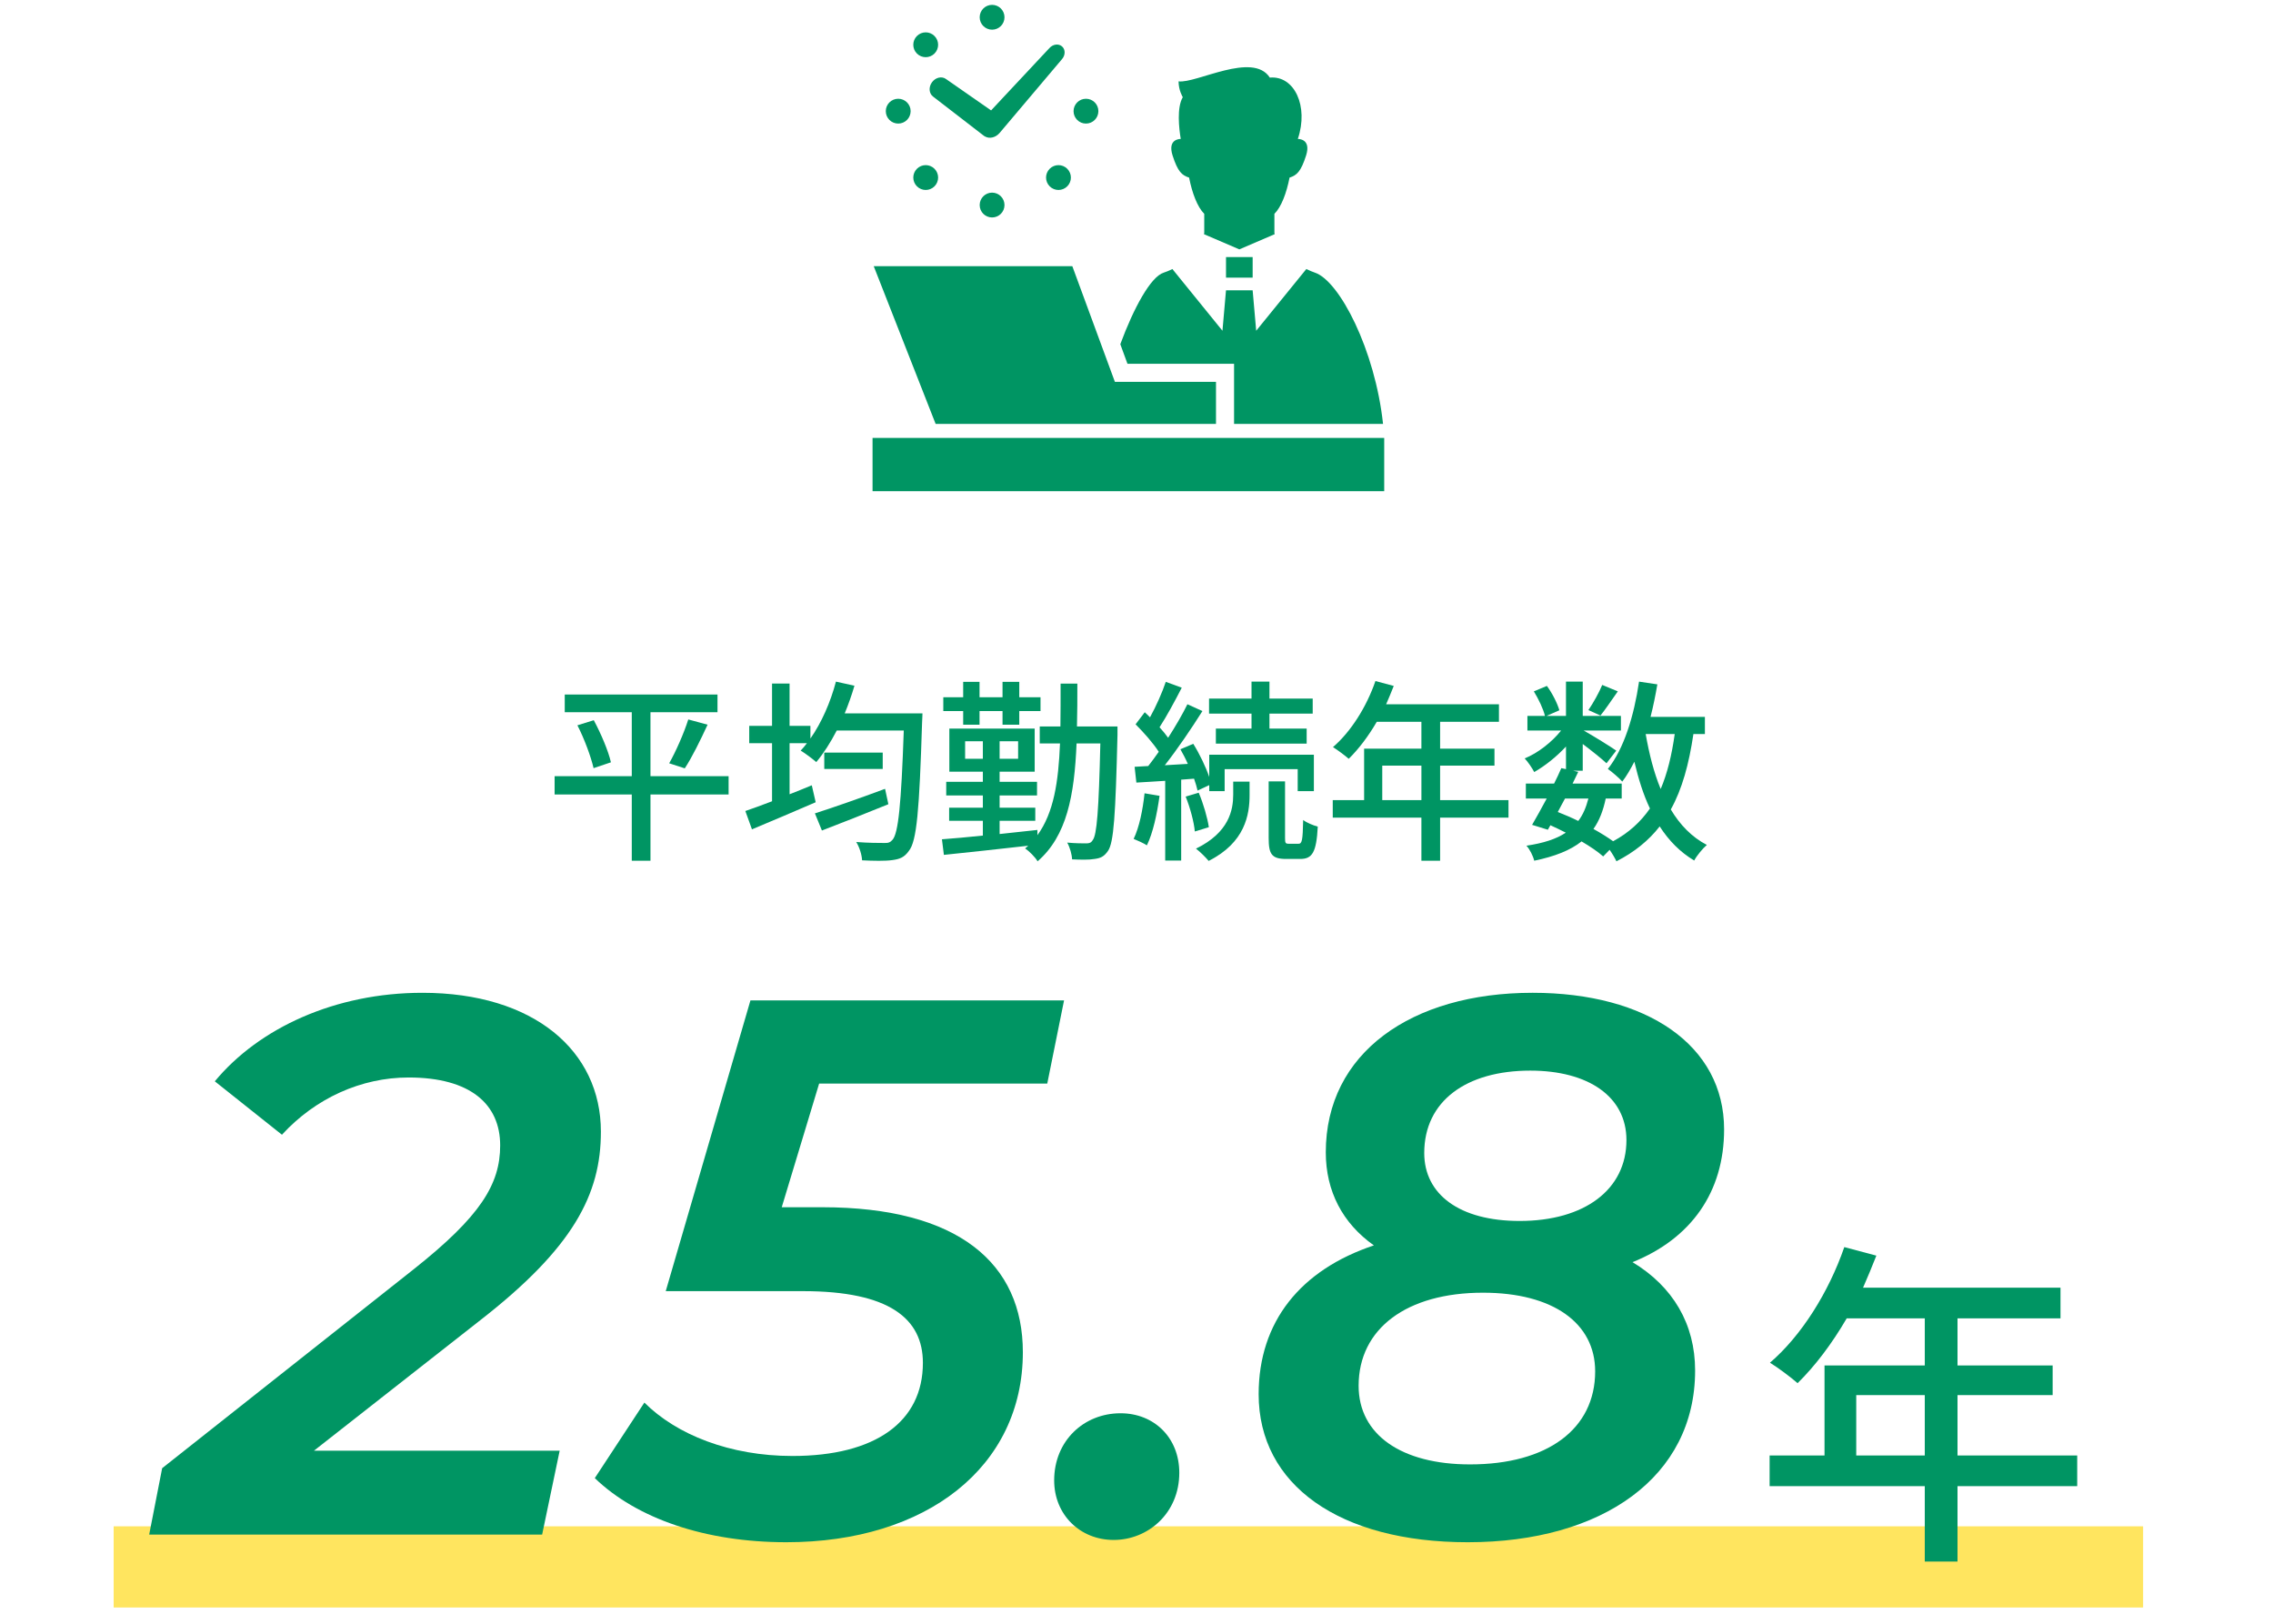 <svg height="200" viewBox="0 0 280 200" width="280" xmlns="http://www.w3.org/2000/svg"><path d="m14 188h250v10h-250z" fill="#ffe55f"/><g fill="#009563"><path d="m38.679 178.681h30.266l-2.162 10.339h-48.406l1.598-8.178 31.018-24.531c8.178-6.486 10.621-10.434 10.621-15.228 0-5.075-3.665-8.366-11.279-8.366-5.827 0-11.467 2.539-15.603 7.051l-8.271-6.58c5.452-6.58 14.851-10.903 25.566-10.903 13.724 0 21.995 7.144 21.995 17.106 0 7.708-3.385 14.287-14.852 23.217l-20.49 16.073z"/><path d="m100.905 133.469-4.606 15.229h4.981c16.825 0 24.721 6.955 24.721 17.857 0 14.1-11.843 23.405-29.138 23.405-9.964 0-18.423-2.913-23.593-7.896l6.109-9.305c3.948 3.947 10.527 6.578 18.235 6.578 10.245 0 16.073-4.229 16.073-11.467 0-5.451-4.137-8.836-14.758-8.836h-16.919l10.434-35.811h38.632l-2.068 10.244h-28.104z"/><path d="m129.858 182.346c0-4.887 3.665-8.271 8.177-8.271 4.136 0 7.237 3.008 7.237 7.332 0 4.982-3.854 8.271-8.083 8.271-4.136 0-7.331-3.102-7.331-7.332z"/><path d="m208.813 168.811c0 13.066-11.374 21.149-28.011 21.149-15.791 0-25.755-7.05-25.755-18.235 0-8.93 5.17-15.32 14.193-18.328-3.854-2.727-5.922-6.674-5.922-11.467 0-12.221 10.527-19.646 25.473-19.646 14.1 0 23.593 6.485 23.593 16.825 0 7.707-4.042 13.441-11.279 16.355 4.981 3.008 7.708 7.613 7.708 13.346zm-12.313.095c0-5.921-5.17-9.681-13.817-9.681-9.399 0-15.321 4.417-15.321 11.467 0 6.016 5.264 9.682 13.724 9.682 9.493 0 15.415-4.324 15.415-11.468zm-21.055-26.882c0 5.075 4.323 8.365 11.749 8.365 7.989 0 13.159-3.854 13.159-9.963 0-5.358-4.7-8.555-11.843-8.555-7.896 0-13.065 3.76-13.065 10.152z"/><path d="m255.881 183.055h-14.745v9.283h-4.032v-9.283h-19.113v-3.78h6.763v-11.091h12.351v-5.797h-9.62c-1.806 3.109-3.906 5.882-6.049 7.982-.756-.672-2.437-1.933-3.402-2.521 3.864-3.318 7.225-8.652 9.157-14.24l3.949 1.051c-.505 1.302-1.093 2.688-1.639 3.948h24.322v3.78h-12.687v5.797h11.721v3.655h-11.721v7.436h14.745v3.78zm-18.777-3.78v-7.436h-8.443v7.436z"/><path d="m89.754 97.856h-9.625v8.161h-2.304v-8.161h-9.505v-2.256h9.505v-7.873h-8.257v-2.184h18.817v2.184h-8.257v7.873h9.625v2.256zm-16.609-9.145c.888 1.656 1.8 3.792 2.112 5.185l-2.137.72c-.312-1.368-1.128-3.601-1.992-5.28l2.017-.624zm9.289 5.305c.815-1.44 1.824-3.721 2.352-5.4l2.377.647c-.864 1.872-1.921 4.032-2.809 5.377z"/><path d="m113.634 87.871s-.023.815-.048 1.128c-.336 10.801-.648 14.617-1.632 15.817-.576.815-1.152 1.008-2.064 1.128-.84.12-2.28.096-3.696.024-.024-.648-.312-1.608-.72-2.257 1.512.12 2.855.12 3.456.12.479.024.744-.072 1.008-.384.72-.792 1.08-4.345 1.393-13.466h-8.257c-.769 1.488-1.633 2.833-2.521 3.889-.432-.384-1.392-1.104-1.92-1.416.264-.288.528-.576.768-.912h-2.136v6.289c.912-.36 1.824-.721 2.736-1.104l.479 2.088c-2.712 1.177-5.616 2.4-7.849 3.337l-.815-2.257c.912-.312 2.04-.72 3.288-1.2v-7.152h-2.809v-2.136h2.809v-5.209h2.16v5.209h2.568v1.56c1.368-1.944 2.472-4.464 3.144-7.009l2.28.505c-.336 1.151-.744 2.304-1.2 3.408h9.577zm-4.2 11.185c-2.832 1.152-5.856 2.353-8.185 3.24l-.864-2.112c2.112-.672 5.496-1.848 8.641-3.024l.408 1.896zm-.696-6.36v2.016h-7.2v-2.016z"/><path d="m137.658 90.511c-.24 9.913-.456 13.297-1.177 14.306-.479.696-.912.888-1.655.983-.648.12-1.681.097-2.761.049-.024-.601-.264-1.465-.6-2.064 1.008.096 1.943.096 2.352.096.36 0 .601-.072.792-.408.504-.624.744-3.624.937-11.904h-2.929c-.264 6.408-1.2 11.4-4.8 14.521-.288-.504-1.057-1.271-1.536-1.584.144-.12.264-.24.384-.336-3.769.433-7.633.84-10.393 1.128l-.24-1.92c1.392-.096 3.12-.264 5.04-.456v-1.824h-4.152v-1.608h4.152v-1.512h-4.512v-1.68h4.512v-1.249h-4.128v-5.304h10.513v5.304h-4.32v1.249h4.608v1.68h-4.608v1.512h4.393v1.608h-4.393v1.632c1.536-.168 3.097-.336 4.656-.504v.648c2.017-2.761 2.593-6.576 2.784-11.305h-2.496v-2.089h2.544c.024-1.656.024-3.432.024-5.28h2.064c0 1.849 0 3.601-.048 5.28h4.992v1.032zm-19.01-2.928h-2.448v-1.704h2.448v-1.896h2.016v1.896h2.833v-1.896h2.063v1.896h2.616v1.704h-2.616v1.68h-2.063v-1.68h-2.833v1.68h-2.016zm2.424 5.88v-2.16h-2.184v2.16zm4.345-2.16h-2.28v2.16h2.28z"/><path d="m142.84 98.024c-.312 2.257-.815 4.585-1.56 6.097-.36-.24-1.2-.624-1.632-.792.695-1.44 1.128-3.576 1.344-5.616zm2.665-1.992v9.961h-1.969v-9.816c-1.296.071-2.496.168-3.552.216l-.217-1.944 1.681-.096c.408-.528.864-1.128 1.296-1.753-.696-1.08-1.848-2.376-2.856-3.384l1.129-1.488c.216.192.432.408.647.624.744-1.344 1.513-3.072 1.944-4.368l1.968.72c-.84 1.633-1.872 3.553-2.736 4.873.408.456.769.888 1.057 1.296.912-1.416 1.776-2.904 2.376-4.129l1.849.841c-1.345 2.136-3.072 4.68-4.633 6.672l2.832-.168c-.264-.624-.6-1.248-.912-1.8l1.585-.672c.792 1.271 1.536 2.832 1.968 4.08v-2.736h12.889v4.488h-1.992v-2.712h-9v2.712h-1.896v-.744l-1.44.673c-.096-.433-.24-.912-.432-1.465l-1.584.12zm2.16 1.608c.576 1.344 1.08 3.12 1.248 4.248l-1.729.528c-.096-1.152-.576-2.929-1.128-4.297zm4.248-1.368h2.017v1.656c0 2.424-.553 5.856-5.041 8.112-.359-.432-1.032-1.104-1.56-1.512 4.104-1.992 4.584-4.801 4.584-6.648v-1.608zm2.256-8.377h-5.232v-1.848h5.232v-2.089h2.209v2.089h5.328v1.848h-5.328v1.849h4.584v1.848h-11.185v-1.848h4.392v-1.849zm5.785 16.033c.432 0 .527-.384.576-2.928.432.336 1.248.672 1.8.815-.168 3.169-.672 3.984-2.16 3.984h-1.729c-1.8 0-2.16-.6-2.16-2.592v-6.961h2.017v6.961c0 .624.048.72.456.72h1.2z"/><path d="m185.826 100.712h-8.425v5.305h-2.305v-5.305h-10.921v-2.16h3.864v-6.337h7.057v-3.312h-5.496c-1.032 1.776-2.232 3.36-3.456 4.561-.433-.384-1.393-1.104-1.944-1.439 2.208-1.896 4.128-4.944 5.232-8.137l2.256.6c-.288.744-.624 1.536-.936 2.256h13.896v2.16h-7.248v3.312h6.696v2.089h-6.696v4.248h8.425v2.16zm-10.729-2.16v-4.248h-4.824v4.248z"/><path d="m208.602 90.415c-.552 3.721-1.392 6.793-2.784 9.289 1.128 1.896 2.593 3.408 4.44 4.368-.504.432-1.224 1.296-1.56 1.92-1.729-1.032-3.121-2.448-4.249-4.2-1.368 1.752-3.12 3.168-5.328 4.296-.168-.359-.504-.936-.84-1.416l-.792.816c-.673-.601-1.608-1.225-2.665-1.849-1.392 1.104-3.288 1.849-5.832 2.377-.144-.601-.552-1.416-.96-1.849 2.088-.312 3.672-.815 4.849-1.608-.624-.312-1.248-.624-1.896-.912l-.312.553-1.943-.601c.527-.888 1.151-2.04 1.8-3.24h-2.568v-1.848h3.48c.336-.648.624-1.296.888-1.896l.576.12v-2.784c-1.152 1.248-2.568 2.376-3.912 3.145-.264-.505-.769-1.248-1.176-1.681 1.607-.647 3.336-1.992 4.488-3.433h-4.152v-1.8h2.16c-.192-.84-.792-2.088-1.368-3.024l1.608-.672c.672.912 1.296 2.16 1.536 3l-1.585.696h2.4v-4.225h2.064v4.225h4.704v1.8h-4.584c1.08.601 3.408 2.041 4.008 2.473l-1.2 1.561c-.575-.553-1.848-1.561-2.928-2.377v3.289h-1.2l.648.144c-.217.456-.456.937-.696 1.44h6.049v1.848h-1.969c-.312 1.488-.792 2.736-1.512 3.744.912.505 1.752 1.032 2.424 1.513 1.92-1.032 3.385-2.376 4.536-4.032-.815-1.704-1.416-3.648-1.92-5.761-.456.888-.936 1.729-1.488 2.448-.336-.408-1.271-1.2-1.775-1.561 1.991-2.496 3.216-6.528 3.84-10.753l2.256.336c-.239 1.368-.504 2.713-.84 4.009h6.696v2.112h-1.416zm-15.817 7.944c-.312.553-.6 1.128-.888 1.656.84.336 1.704.696 2.521 1.104.576-.744.96-1.656 1.248-2.761zm6.505-13.201c-.768 1.08-1.536 2.232-2.136 2.977l-1.488-.672c.576-.84 1.319-2.16 1.704-3.097l1.92.792zm3.433 5.257c.432 2.448 1.008 4.752 1.848 6.769.816-1.92 1.368-4.177 1.729-6.769h-3.576z"/><path d="m107.485 53.94h63.029v6.561h-63.029z"/><path d="m123.171 52.213h16.548 10.073v-5.181h-12.454l-5.244-14.246h-24.464l7.626 19.427z"/><path d="m114.95 11.904 6.271 4.838c.026.021.058.032.087.05.013.006.026.015.039.022.541.302 1.259.143 1.739-.385.013-.016.028-.025.041-.041l7.685-9.09c.438-.491.445-1.197.02-1.576-.427-.38-1.126-.288-1.563.203l-7.182 7.674-5.547-3.862c-.519-.382-1.296-.206-1.734.395-.439.597-.375 1.392.146 1.772z"/><path d="m120.682 25.257c0 .845.684 1.528 1.528 1.528.844 0 1.528-.683 1.528-1.528 0-.845-.684-1.53-1.528-1.53-.844 0-1.528.684-1.528 1.53z"/><path d="m122.211 3.656c.844 0 1.528-.684 1.528-1.53 0-.845-.684-1.528-1.528-1.528-.844 0-1.528.683-1.528 1.528 0 .845.684 1.53 1.528 1.53z"/><path d="m129.306 20.788c-.597.597-.597 1.565 0 2.163.598.597 1.567.597 2.164 0 .597-.596.597-1.565 0-2.163-.597-.597-1.565-.597-2.164 0z"/><path d="m115.114 6.596c.598-.597.598-1.565 0-2.163-.598-.597-1.565-.596-2.162 0-.597.598-.597 1.567 0 2.163.597.597 1.565.596 2.162 0z"/><path d="m133.775 15.221c.845 0 1.53-.684 1.53-1.53 0-.843-.684-1.527-1.53-1.527-.844 0-1.528.684-1.528 1.528 0 .844.684 1.529 1.528 1.529z"/><path d="m110.647 15.221c.845 0 1.528-.684 1.53-1.529 0-.844-.685-1.531-1.53-1.528-.845 0-1.53.684-1.53 1.527 0 .845.684 1.53 1.53 1.53z"/><path d="m112.952 20.789c-.597.597-.596 1.565 0 2.161.598.597 1.567.598 2.163.001.597-.597.597-1.567 0-2.163-.597-.598-1.567-.598-2.163 0z"/><path d="m146.479 21.876c.381 1.926 1.024 3.627 1.867 4.463v2.324c0 .058-.011.121-.03.184l4.353 1.868 4.349-1.868c-.017-.063-.03-.124-.03-.184v-2.324c.846-.837 1.486-2.537 1.867-4.463.89-.283 1.401-.737 2.035-2.72.674-2.111-1.016-2.042-1.016-2.042 1.367-4.037-.434-7.834-3.451-7.556-2.082-3.246-9.054.743-11.24.463 0 1.116.52 1.949.52 1.949-.76 1.285-.467 3.847-.253 5.144-.123-.001-1.654.013-1.004 2.042.635 1.983 1.143 2.437 2.033 2.72z"/><path d="m151.027 31.664h3.281v2.534h-3.281z"/><path d="m152.018 44.806v7.407h18.352c-.975-9.103-5.366-17.622-8.39-18.63-.334-.111-.691-.267-1.059-.446l-6.176 7.602-.438-4.984h-3.281l-.438 4.984-6.167-7.602c-.38.19-.747.345-1.071.446-1.607.502-3.704 4.373-5.344 8.813l.881 2.41h13.13z"/></g></svg>